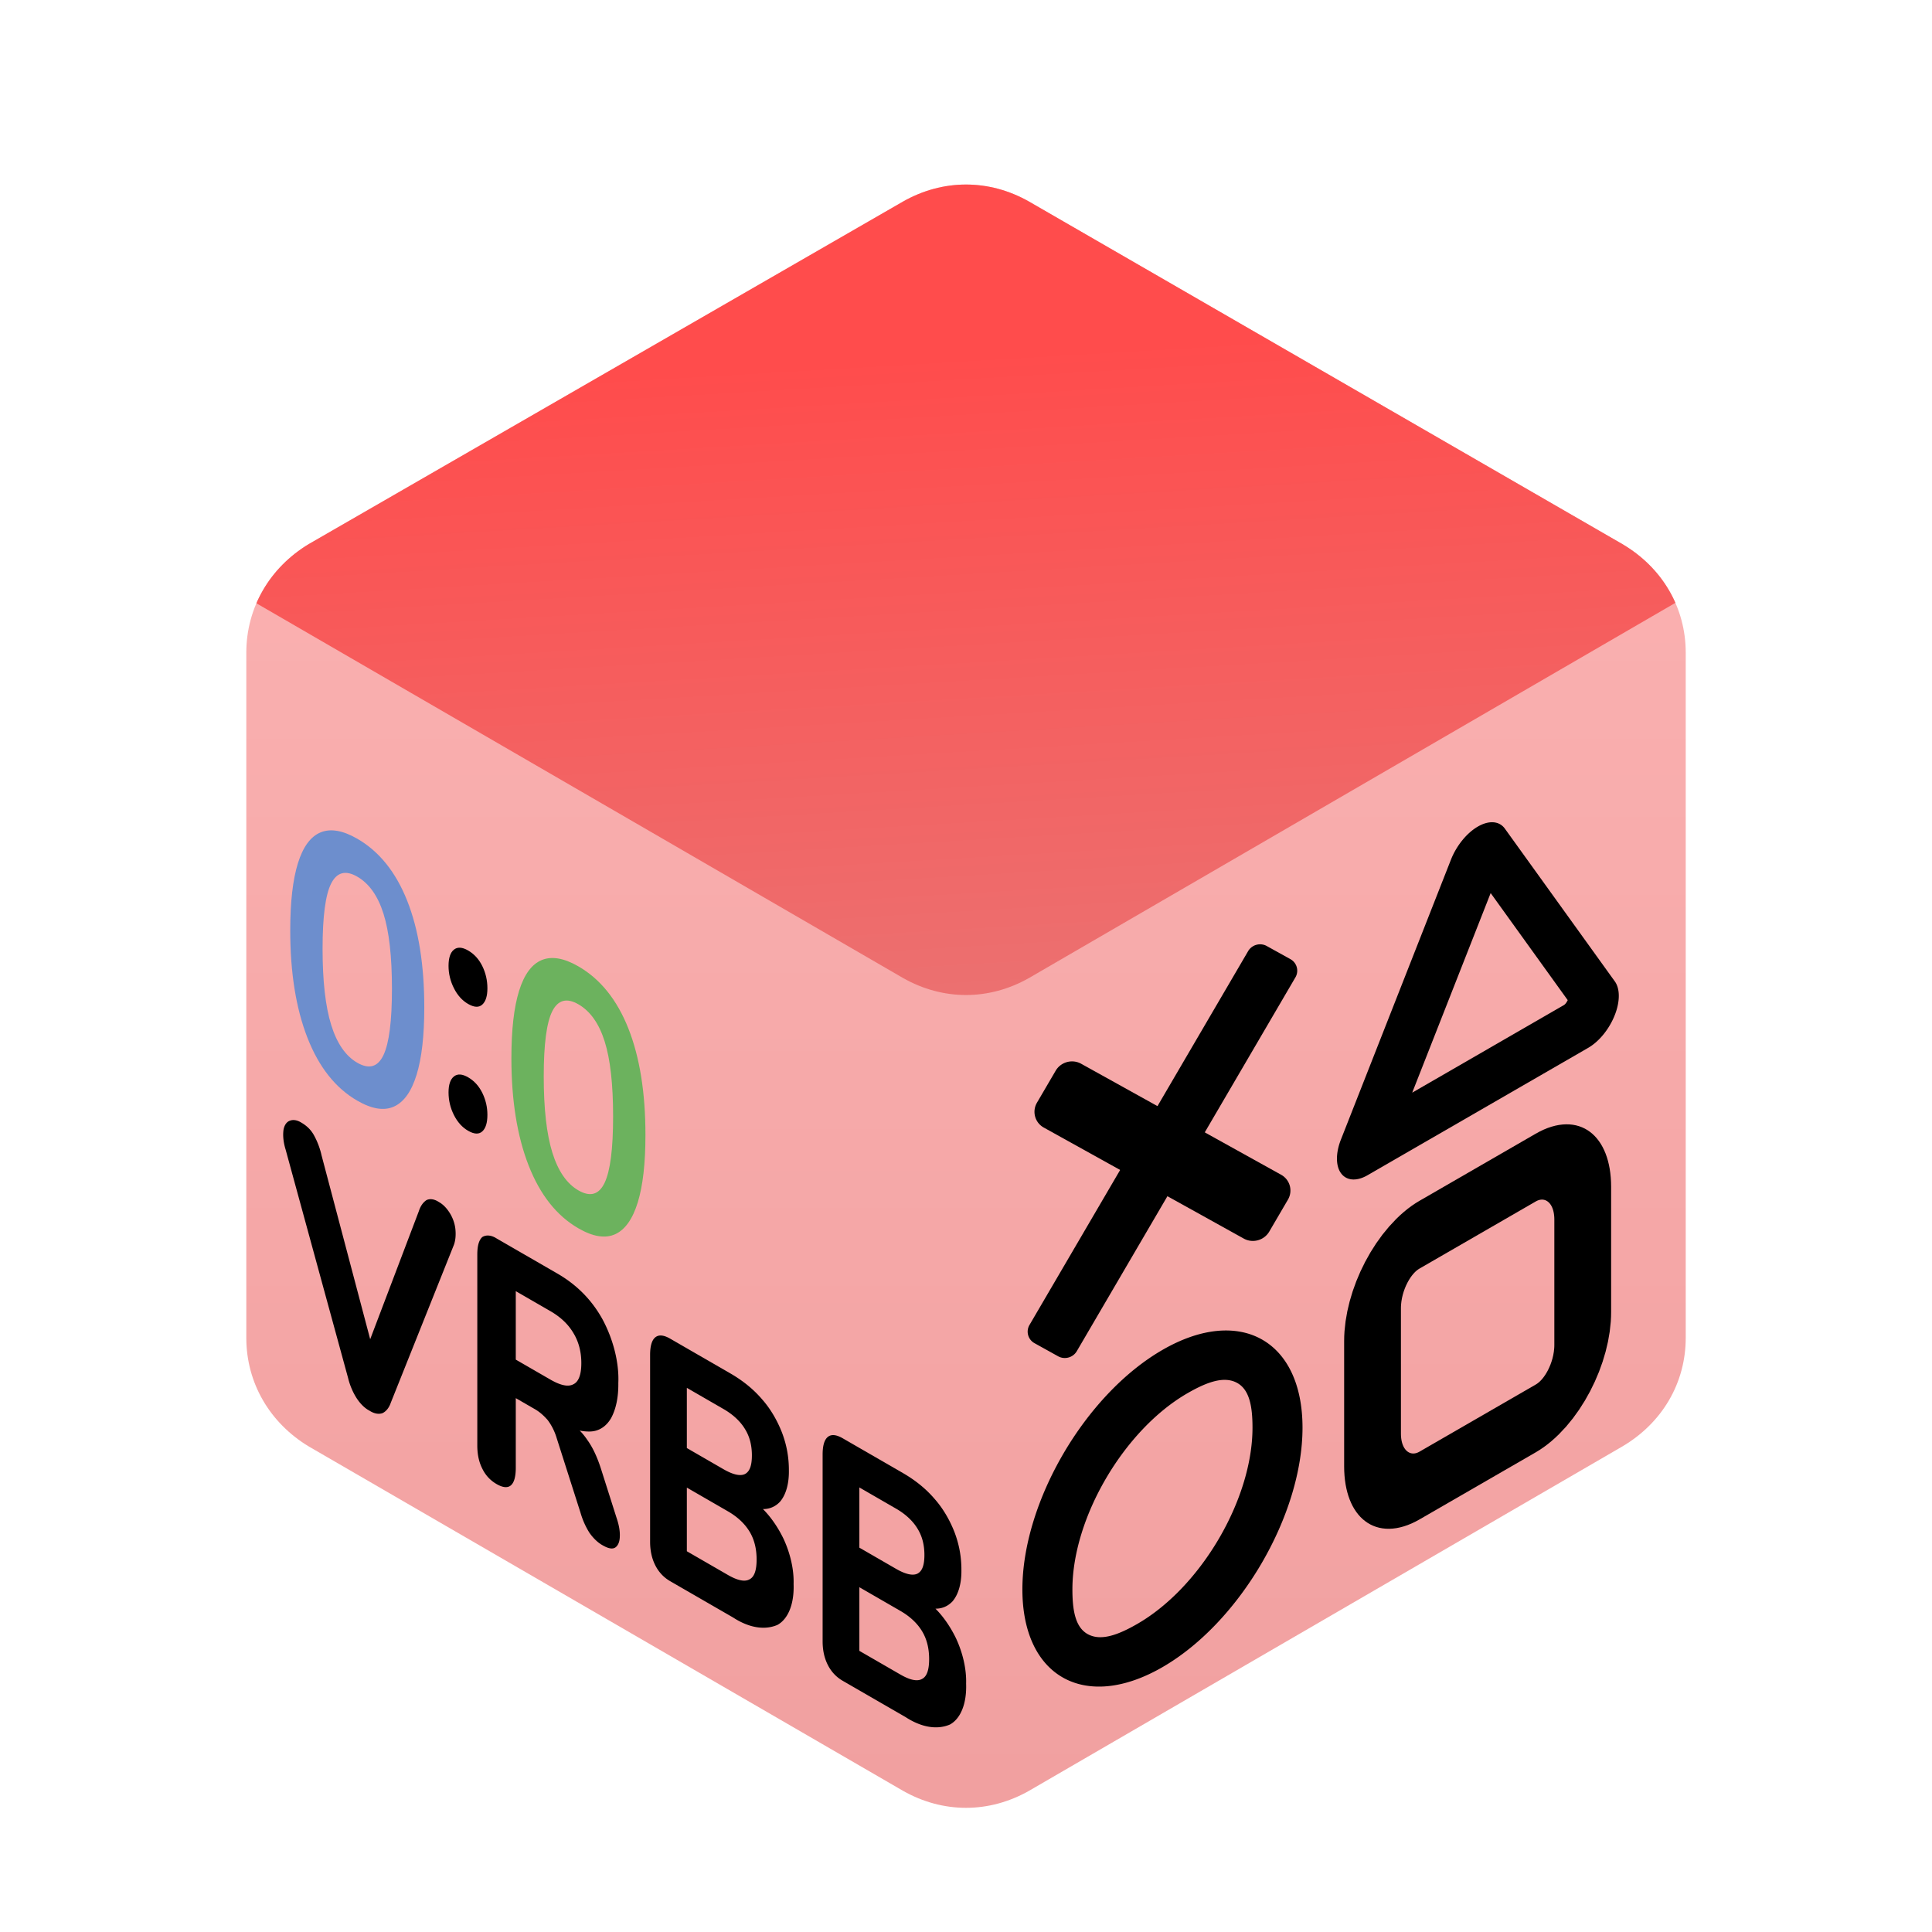 <svg xmlns="http://www.w3.org/2000/svg" xml:space="preserve" style="fill-rule:evenodd;clip-rule:evenodd;stroke-linecap:round;stroke-linejoin:round;stroke-miterlimit:1.5" viewBox="0 0 1024 1024"><path d="M0 0h3500v2480H0z" style="fill:none" transform="scale(.293 .413)"/><path d="M12.86-12.916 42.279 4.132c1.979 1.122 4.255 1.122 6.235 0l29.373-17.048c1.976-1.164 3.14-3.144 3.14-5.378v-33.92c0-2.234-1.164-4.214-3.14-5.378L48.514-74.549c-1.98-1.122-4.256-1.122-6.235 0L12.86-57.592c-1.93 1.164-3.094 3.144-3.094 5.378v33.92c0 2.234 1.164 4.214 3.094 5.378Z" style="fill:url(#a);fill-rule:nonzero" transform="matrix(10.706 0 0 10.706 25.994 904.941)"/><g transform="matrix(10.706 0 0 10.706 25.994 904.941)"><clipPath id="b"><path d="M12.86-12.916 42.279 4.132c1.979 1.122 4.255 1.122 6.235 0l29.373-17.048c1.976-1.164 3.14-3.144 3.14-5.378v-33.92c0-2.234-1.164-4.214-3.14-5.378L48.514-74.549c-1.98-1.122-4.256-1.122-6.235 0L12.86-57.592c-1.93 1.164-3.094 3.144-3.094 5.378v33.92c0 2.234 1.164 4.214 3.094 5.378Z" clip-rule="nonzero"/></clipPath><g clip-path="url(#b)"><path d="m5.213-57.588 37.066 21.48c1.979 1.122 4.255 1.122 6.235 0l37.051-21.504c1.976-1.164-5.702 1.184-7.678.02L48.514-74.549c-1.98-1.122-4.256-1.122-6.235 0L12.86-57.592c-1.93 1.164-9.578-1.16-7.647.004Z" style="fill:url(#c);fill-rule:nonzero"/></g></g><path d="M.364.009a.084.084 0 0 1-.052-.015.098.098 0 0 1-.034-.044L.026-.61a.083.083 0 0 1-.008-.054A.061.061 0 0 1 .043-.7a.076.076 0 0 1 .046-.014c.023 0 .04.005.052.016a.11.11 0 0 1 .03.045l.221.511h-.05l.221-.512a.112.112 0 0 1 .031-.045.075.075 0 0 1 .05-.015.07.07 0 0 1 .044.014.057.057 0 0 1 .022.036.09.09 0 0 1-.008.054L.45-.05a.104.104 0 0 1-.033.044.086.086 0 0 1-.053.015Z" style="fill-rule:nonzero" transform="matrix(131.587 75.972 0 182.322 147.92 718.382)"/><path d="M.149.009C.123.009.104.002.091-.012.077-.026.071-.046.071-.071v-.555c0-.026.007-.045.02-.059a.083.083 0 0 1 .059-.02h.243c.079 0 .139.019.182.057a.2.2 0 0 1 .064.159.22.22 0 0 1-.029.114.185.185 0 0 1-.084.074.312.312 0 0 1-.133.026l.008-.017h.041c.028 0 .052.007.073.021.022.013.04.034.055.062l.062.115c.01.017.014.033.013.049a.055.055 0 0 1-.018.039C.616.004.599.009.577.009a.098.098 0 0 1-.054-.014.113.113 0 0 1-.036-.043L.391-.225a.085.085 0 0 0-.037-.038.134.134 0 0 0-.052-.01H.226v.202c0 .025-.006.045-.019.059C.194.002.174.009.149.009Zm.077-.394h.139c.041 0 .072-.008.093-.025C.479-.426.49-.451.49-.485c0-.033-.011-.058-.032-.074C.437-.576.406-.584.365-.584H.226v.199Z" style="fill-rule:nonzero" transform="matrix(131.587 75.972 0 182.322 243.637 773.645)"/><path d="M.152 0C.126 0 .106-.007.092-.021.078-.035.071-.055.071-.081v-.543c0-.026.007-.046.021-.06.014-.014.034-.021.06-.021h.242c.05 0 .093.007.128.022a.177.177 0 0 1 .08.063c.019.028.028.06.028.098a.165.165 0 0 1-.036.107.178.178 0 0 1-.099.059v-.016a.189.189 0 0 1 .113.058.163.163 0 0 1 .041.115.177.177 0 0 1-.065.146A.279.279 0 0 1 .405 0H.152Zm.067-.115h.165c.04 0 .069-.008.088-.024C.491-.154.5-.177.5-.208.5-.239.491-.262.472-.277.453-.292.424-.3.384-.3H.219v.185Zm0-.3h.148c.039 0 .068-.008.086-.022.019-.015.028-.036.028-.066 0-.029-.009-.051-.028-.065C.435-.582.406-.59.367-.59H.219v.175Z" style="fill-rule:nonzero" transform="matrix(131.587 75.972 0 182.322 335.225 826.523)"/><path d="M.152 0C.126 0 .106-.007.092-.021.078-.035.071-.055.071-.081v-.543c0-.026.007-.046.021-.06.014-.014.034-.021.06-.021h.242c.05 0 .093.007.128.022a.177.177 0 0 1 .08.063c.019.028.028.06.028.098a.165.165 0 0 1-.036.107.178.178 0 0 1-.099.059v-.016a.189.189 0 0 1 .113.058.163.163 0 0 1 .041.115.177.177 0 0 1-.065.146A.279.279 0 0 1 .405 0H.152Zm.067-.115h.165c.04 0 .069-.008.088-.024C.491-.154.5-.177.5-.208.5-.239.491-.262.472-.277.453-.292.424-.3.384-.3H.219v.185Zm0-.3h.148c.039 0 .068-.008.086-.022.019-.015.028-.036.028-.066 0-.029-.009-.051-.028-.065C.435-.582.406-.59.367-.59H.219v.175Z" style="fill-rule:nonzero" transform="matrix(131.587 75.972 0 182.322 426.663 879.315)"/><path d="M246.743 216.248c-18.731 0-33.041-7.08-42.93-21.241-9.89-14.16-14.835-34.351-14.835-60.573 0-17.682 2.211-32.554 6.631-44.616 4.42-12.062 10.938-21.165 19.554-27.309 8.616-6.143 19.143-9.215 31.58-9.215 18.88 0 33.227 6.893 43.042 20.678 9.815 13.786 14.722 33.865 14.722 60.237 0 17.532-2.21 32.403-6.631 44.616-4.42 12.212-10.901 21.502-19.442 27.87-8.541 6.368-19.105 9.553-31.691 9.553Zm0-23.601c10.189 0 17.719-4.72 22.588-14.16 4.87-9.44 7.305-24.199 7.305-44.278 0-20.079-2.435-34.651-7.305-43.717-4.869-9.065-12.399-13.598-22.588-13.598-10.04 0-17.532 4.533-22.477 13.598-4.944 9.066-7.417 23.638-7.417 43.717 0 20.079 2.473 34.838 7.417 44.278 4.945 9.44 12.437 14.16 22.477 14.16Z" style="fill:#6d8ecd;fill-rule:nonzero" transform="matrix(.615 .355 0 .852 37.61 311.538)"/><path d="M342.267 215.124c-5.094 0-9.178-1.574-12.249-4.72-3.072-3.147-4.608-7.193-4.608-12.137 0-4.795 1.536-8.729 4.608-11.801 3.071-3.071 7.155-4.607 12.249-4.607 5.245 0 9.328 1.536 12.25 4.607 2.922 3.072 4.383 7.006 4.383 11.801 0 4.944-1.461 8.99-4.383 12.137-2.922 3.146-7.005 4.72-12.25 4.72Zm0-78.892c-5.094 0-9.178-1.574-12.249-4.72-3.072-3.147-4.608-7.118-4.608-11.913 0-4.944 1.536-8.953 4.608-12.024 3.071-3.072 7.155-4.608 12.249-4.608 5.245 0 9.328 1.536 12.25 4.608 2.922 3.071 4.383 7.08 4.383 12.024 0 4.795-1.461 8.766-4.383 11.913-2.922 3.146-7.005 4.72-12.25 4.72Z" style="fill-rule:nonzero" transform="matrix(.615 .355 0 .852 37.61 294.538)"/><path d="M437.342 216.248c-18.73 0-33.04-7.08-42.93-21.241-9.889-14.16-14.834-34.351-14.834-60.573 0-17.682 2.21-32.554 6.63-44.616 4.421-12.062 10.939-21.165 19.555-27.309 8.616-6.143 19.142-9.215 31.579-9.215 18.88 0 33.228 6.893 43.042 20.678 9.815 13.786 14.722 33.865 14.722 60.237 0 17.532-2.21 32.403-6.63 44.616-4.421 12.212-10.901 21.502-19.442 27.87-8.541 6.368-19.105 9.553-31.692 9.553Zm0-23.601c10.189 0 17.719-4.72 22.589-14.16 4.87-9.44 7.305-24.199 7.305-44.278 0-20.079-2.435-34.651-7.305-43.717-4.87-9.065-12.4-13.598-22.589-13.598-10.039 0-17.531 4.533-22.476 13.598-4.945 9.066-7.417 23.638-7.417 43.717 0 20.079 2.472 34.838 7.417 44.278 4.945 9.44 12.437 14.16 22.476 14.16Z" style="fill:#6cb25e;fill-rule:nonzero" transform="matrix(.615 .355 0 .852 37.61 311.538)"/><path d="M1621.64 867.304v82.892c0 22.875-16.62 41.447-37.09 41.447h-91.6c-20.47 0-37.09-18.572-37.09-41.447v-82.892c0-22.875 16.62-41.447 37.09-41.447h91.6c20.47 0 37.09 18.572 37.09 41.447Z" style="fill:none;stroke:#000;stroke-width:44.79px" transform="matrix(.672 -.388 0 .802 -250.862 571.317)"/><path d="m549.624 584.429 9.894-16.917c2.731-4.67 8.782-6.33 13.511-3.706l105.981 58.831a9.537 9.537 0 0 1 3.617 13.213l-9.895 16.918c-2.73 4.668-8.782 6.33-13.51 3.705L553.24 597.642a9.538 9.538 0 0 1-3.616-13.213Z"/><path d="m671.415 501.416 12.53 6.955a6.978 6.978 0 0 1 2.645 9.666L570.72 716.152c-1.997 3.416-6.426 4.63-9.884 2.71l-12.53-6.955a6.978 6.978 0 0 1-2.645-9.666l115.87-198.115c1.998-3.416 6.427-4.63 9.884-2.71Zm184.449 18.707c2.847 3.886 2.843 10.75-.013 17.922-2.922 7.431-8.37 14.103-14.224 17.418l-116.636 67.34c-5.858 3.452-11.313 3.074-14.238-.987-2.85-3.88-2.85-10.74 0-17.913l58.318-148.362c2.962-7.42 8.39-14.073 14.238-17.45 5.848-3.376 11.276-2.991 14.238 1.01l58.317 81.022Zm-107.366 59.009 80.095-46.243.19-.109c.918-.52 1.59-1.55 2.136-2.694l-40.839-56.74-41.582 105.786ZM616.123 715.484c40.975-23.657 74.237-5.19 74.237 41.21s-33.262 103.274-74.237 126.931c-40.975 23.657-74.236 5.19-74.236-41.21s33.261-103.274 74.236-126.931Zm13.25 22.96c-33.582 19.39-60.975 65.935-60.975 103.97 0 11.245 1.595 20.084 8.104 23.7 6.861 3.8 15.919.585 26.37-5.45 33.583-19.388 60.977-65.934 60.977-103.97 0-11.244-1.595-20.083-8.105-23.7-6.86-3.8-15.919-.584-26.37 5.45Z"/><defs><linearGradient id="a" x1="0" x2="1" y1="0" y2="0" gradientTransform="rotate(-90.889 30.242 -14.686)scale(103.32)" gradientUnits="userSpaceOnUse"><stop offset="0" style="stop-color:#ef9d9d;stop-opacity:1"/><stop offset="1" style="stop-color:#ffb8b8;stop-opacity:1"/></linearGradient><linearGradient id="c" x1="0" x2="1" y1="0" y2="0" gradientTransform="rotate(87.149 57.953 -9.675)scale(49.112)" gradientUnits="userSpaceOnUse"><stop offset="0" style="stop-color:#ff4c4c;stop-opacity:1"/><stop offset="1" style="stop-color:#e18484;stop-opacity:1"/></linearGradient></defs></svg>